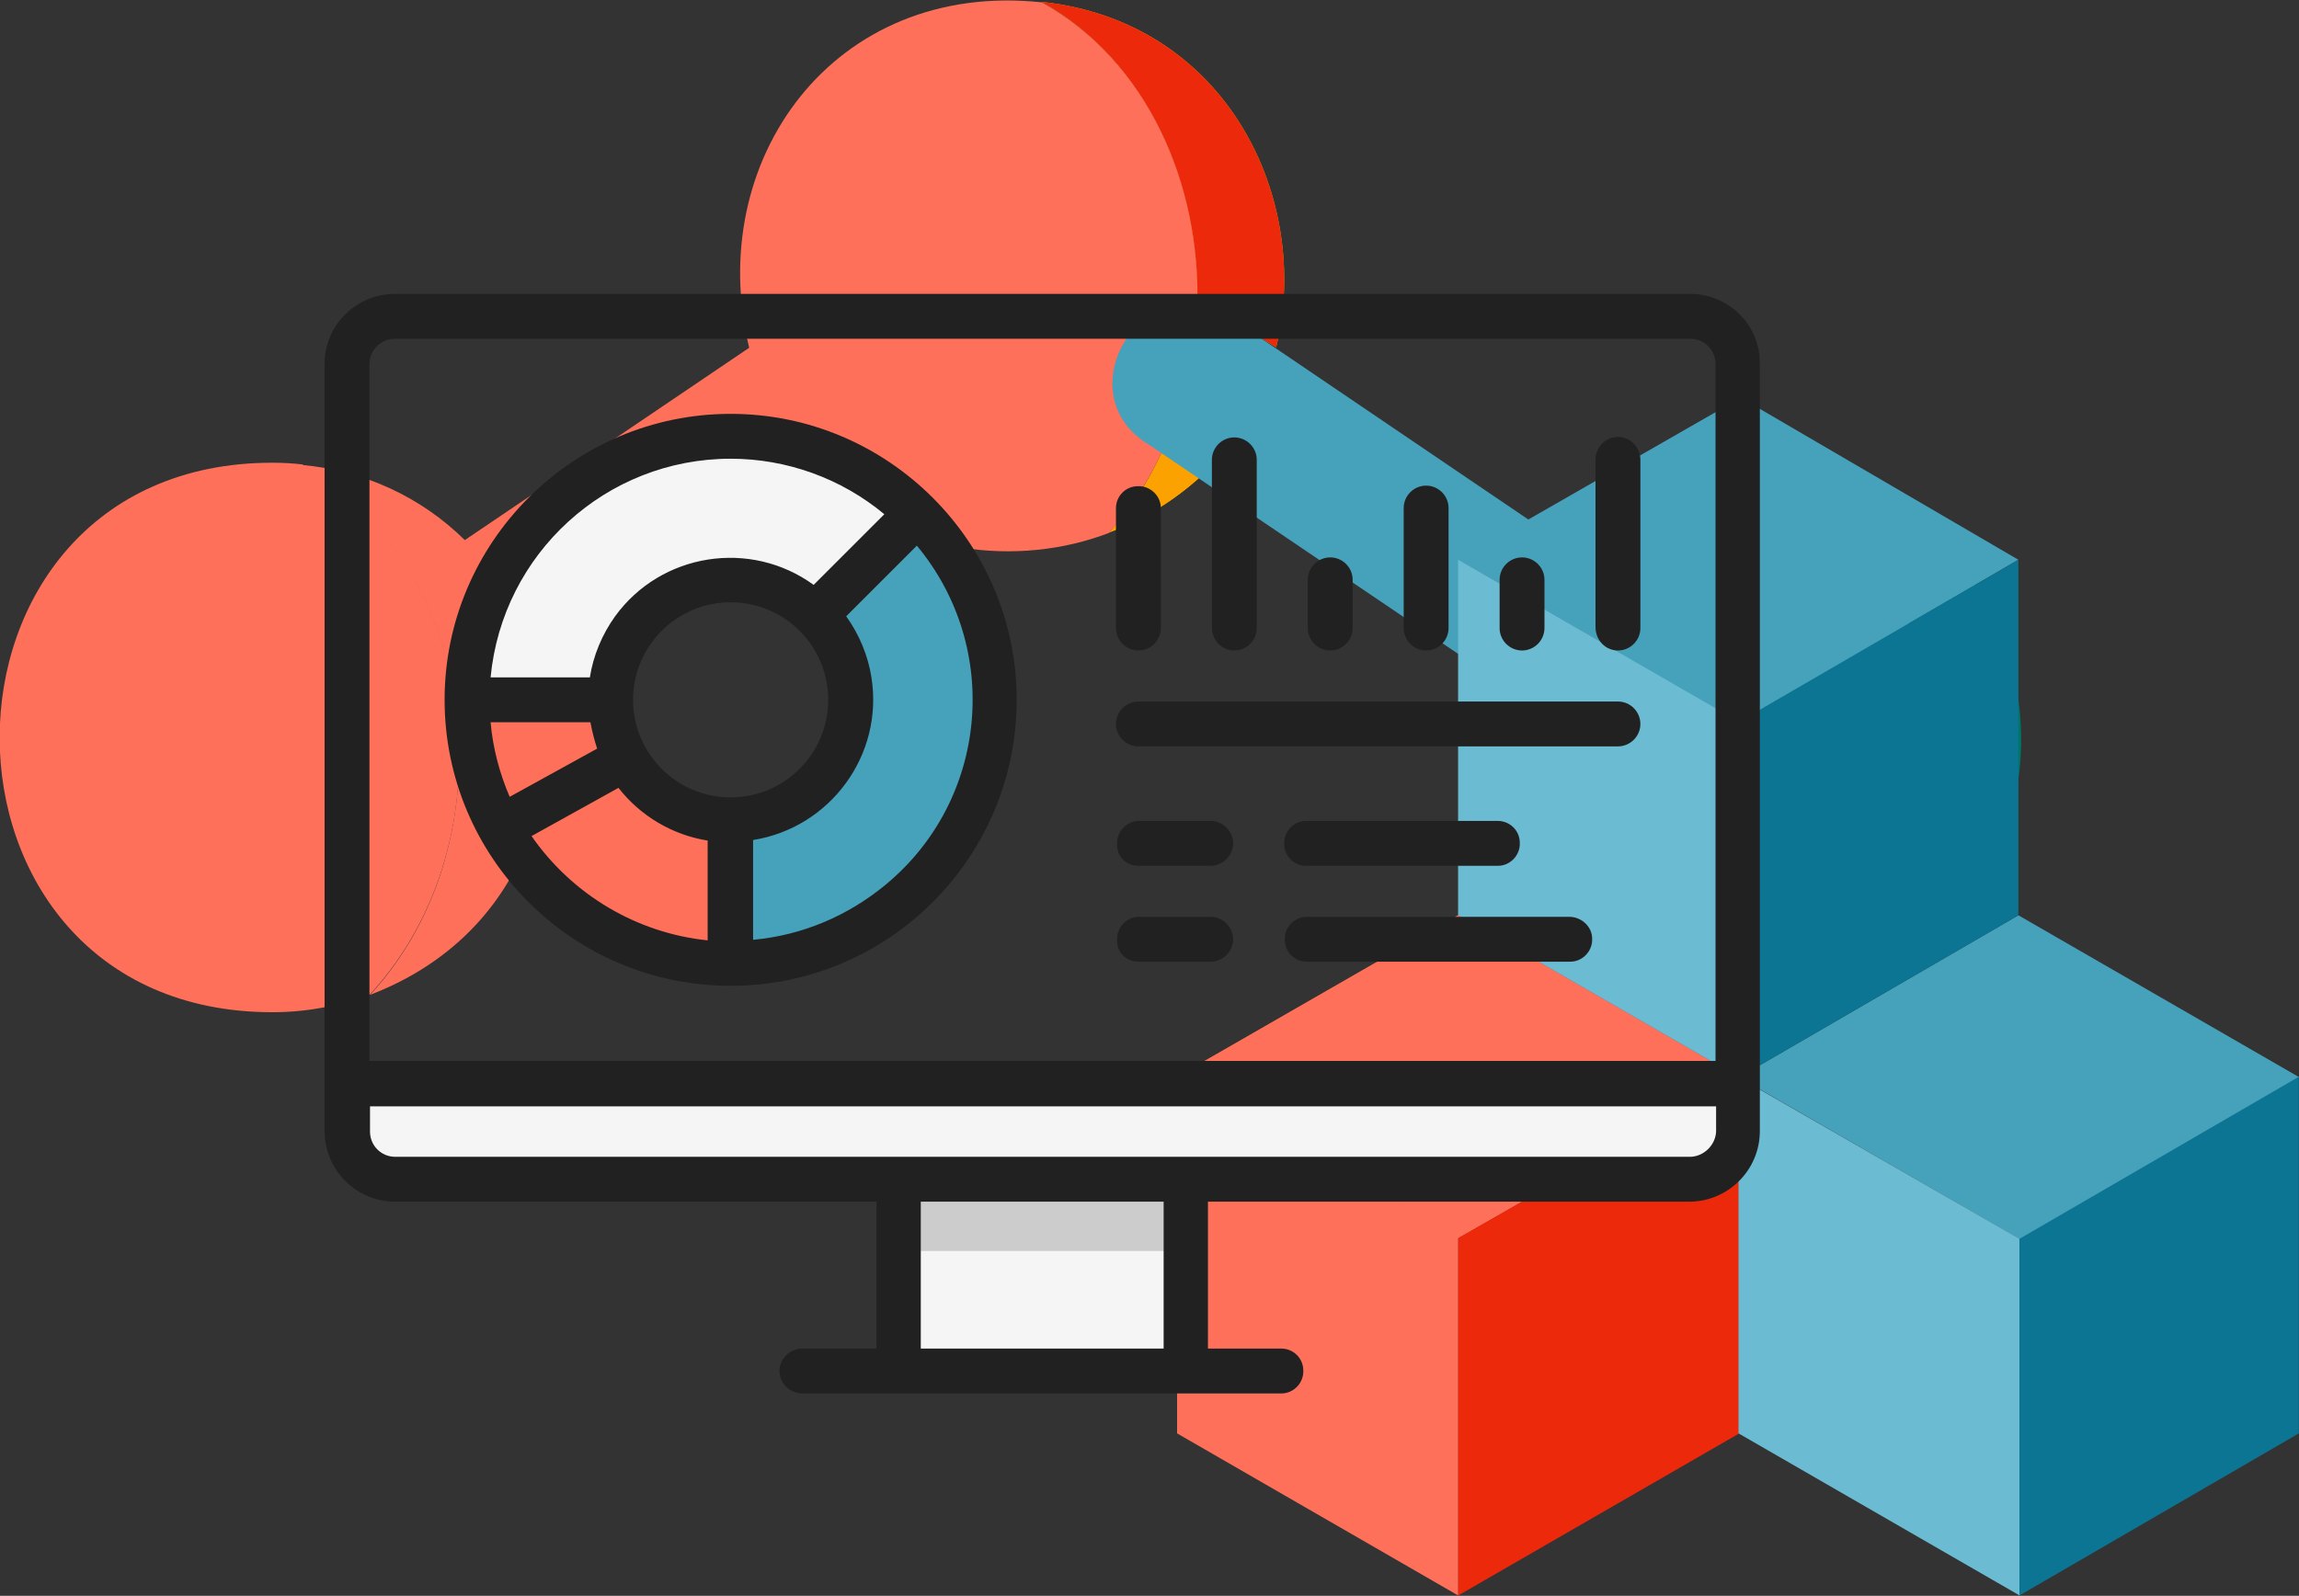 <?xml version="1.0" encoding="utf-8"?>
<!-- Generator: Adobe Illustrator 26.3.1, SVG Export Plug-In . SVG Version: 6.00 Build 0)  -->
<svg version="1.1" id="Layer_1" xmlns="http://www.w3.org/2000/svg" xmlns:xlink="http://www.w3.org/1999/xlink" x="0px" y="0px"
	 viewBox="0 0 409.9 284.6" style="enable-background:new 0 0 409.9 284.6;" xml:space="preserve">
<rect x="0" y="0" width="409.9" height="284.6" fill="#333333" stroke="none"/>
<style type="text/css">
	.st0{fill:#FF705A;}
	.st1{fill:#007666;}
	.st2{fill:#FCA200;}
	.st3{fill:#EC290A;}
	.st4{fill:#46A1BB;}
	.st5{fill:none;}
	.st6{fill:#F05A28;}
	.st7{fill:#BE1E2D;}
	.st8{fill:#6BBBD2;}
	.st9{fill:#0B7593;}
	.st10{fill:#F5F5F5;}
	.st11{fill:#CCCCCC;}
	.st12{fill:#212121;}
</style>
<g id="Group_31" transform="translate(-1074.129 -824.062)">
	<g id="share-svgrepo-com" transform="translate(1070.105 814.084)">
		<path id="Path_43" class="st0" d="M57.9,92.8c-1.7-0.2-3.5-0.3-5.3-0.3c-64.8,0-64.9,98,0,98c6,0,11.9-1.1,17.4-3.2
			C95.5,159.7,89.5,110.5,57.9,92.8z"/>
		<path id="Path_44" class="st1" d="M320.7,92.8c31.5,17.7,37.6,66.9,12.1,94.5C381.1,168.9,371.6,98.2,320.7,92.8z"/>
		<g id="Group_30" transform="translate(189.757 10.312)">
			<g id="Group_28">
				<path id="Path_45" class="st2" d="M41.8,61.6C48.2,35.2,33,3.5,0,0c18.8,10.6,28.3,32.4,27.7,54.1
					C32.1,54.6,37.5,59.1,41.8,61.6z"/>
				<path id="Path_46" class="st2" d="M21.4,80.4c-2.4,5.2-5.5,10-9.3,14.2c6.1-2.3,11.6-5.7,16.4-10.1L21.4,80.4z"/>
			</g>
			<g id="Group_29">
				<path id="Path_47" class="st3" d="M41.8,61.6C48.2,35.2,33,3.5,0,0c18.8,10.6,28.3,32.4,27.7,54.1
					C32.1,54.6,37.5,59.1,41.8,61.6z"/>
				<path id="Path_48" class="st2" d="M21.4,80.4c-2.4,5.2-5.5,10-9.3,14.2c6.1-2.3,11.6-5.7,16.4-10.1L21.4,80.4z"/>
			</g>
		</g>
		<path id="Path_49" class="st0" d="M217.5,64.5c0.6-21.7-8.9-43.6-27.7-54.1c-37.2-4-60.3,28.3-52.2,61.6l-50.7,34.3
			c-7.8-7.7-18-12.4-29-13.4c31.5,17.7,37.6,66.9,12.1,94.5c26.2-10,35.2-35.4,30-57.4l50.8-34.4c13.9,13.2,34.6,15.7,51,9.4
			c3.8-4.3,6.9-9.1,9.3-14.2L217.5,64.5z"/>
		<path id="Path_50" class="st4" d="M320.7,92.8c-14.2-1.5-28.8,2.4-39.5,13l-58.4-39.6c-15.3-9-29.2,14.3-13.6,23.3l59.1,40
			c-9.5,42.1,28.4,71.5,64.6,57.8C358.3,159.7,352.3,110.5,320.7,92.8z"/>
	</g>
	<g id="build-svgrepo-com" transform="translate(1279.998 892.594)">
		<line id="Line_1" class="st5" x1="54.1" y1="152.2" x2="104.2" y2="123.6"/>
		<path id="Path_27" class="st6" d="M4,123.5l50.1-28.8l50.1,28.9l-50.1,28.7L4,123.5z"/>
		<path id="Path_28" class="st7" d="M54.1,216l50.1-28.9v-63.5l-50.1,28.7V216z"/>
		<line id="Line_2" class="st5" x1="54.1" y1="152.2" x2="104.2" y2="123.6"/>
		<path id="Path_29" class="st0" d="M4,123.5l50.1-28.8l50.1,28.9l-50.1,28.7L4,123.5z"/>
		<path id="Path_30" class="st3" d="M54.1,216l50.1-28.9v-63.5l-50.1,28.7V216z"/>
		<path id="Path_31" class="st0" d="M54.1,216L4,187.1v-63.6l50.1,28.7V216z"/>
		<line id="Line_3" class="st5" x1="154.2" y1="152.4" x2="204" y2="123.5"/>
		<path id="Path_32" class="st4" d="M104.2,123.6l49.8-28.9l50.1,28.9l-49.8,28.9L104.2,123.6z"/>
		<path id="Path_33" class="st8" d="M154.2,216l-50.1-28.9v-63.5l50.1,28.8V216z"/>
		<path id="Path_34" class="st9" d="M154.2,216l49.8-28.9v-63.6l-49.8,28.9V216z"/>
		<line id="Line_4" class="st5" x1="104.2" y1="60.1" x2="153.9" y2="31.3"/>
		<path id="Path_35" class="st4" d="M54.1,31.3l50.4-28.9l49.5,28.9l-49.8,28.9L54.1,31.3z"/>
		<path id="Path_36" class="st9" d="M104.2,123.6l49.8-28.9V31.3l-49.8,28.9V123.6z"/>
		<path id="Path_37" class="st8" d="M104.2,123.6L54.1,94.7V31.3l50.1,28.9V123.6z"/>
	</g>
	<g id="analytics-svgrepo-com_1_" transform="translate(1132 816.571)">
		<rect id="Rectangle_15" x="102.3" y="217.8" class="st10" width="51.3" height="34.2"/>
		<rect id="Rectangle_16" x="102.3" y="217.8" class="st11" width="51.3" height="12.8"/>
		<path id="Path_9" class="st0" d="M72.4,85.2c-26,0-47,21.1-47,47s21.1,47,47,47s47-21.1,47-47l0,0
			C119.4,106.3,98.4,85.2,72.4,85.2z M72.4,153.7c-11.8,0-21.4-9.6-21.4-21.4c0-11.8,9.6-21.4,21.4-21.4s21.4,9.6,21.4,21.4
			C93.8,144.1,84.2,153.7,72.4,153.7L72.4,153.7z"/>
		<path id="Path_10" class="st10" d="M72.4,110.9c5.7,0,11.1,2.2,15.1,6.3L105.7,99c-18.4-18.4-48.1-18.4-66.5,0
			c-8.8,8.8-13.8,20.8-13.8,33.3H51C51,120.5,60.6,110.9,72.4,110.9z"/>
		<path id="Path_11" class="st0" d="M53.8,142.6c-1.8-3.2-2.8-6.7-2.8-10.3H25.4c0,8,2,15.9,5.9,22.8L53.8,142.6z"/>
		<path id="Path_12" class="st4" d="M93.8,132.3c0,11.8-9.6,21.4-21.4,21.4h0v25.7c26,0,47-21.1,47-47c0-12.5-5-24.4-13.8-33.3
			l-18.1,18.1C91.5,121.2,93.8,126.6,93.8,132.3z"/>
		<path id="Path_13" class="st10" d="M243.4,217.8H12.6c-4.7,0-8.6-3.8-8.6-8.6v-8.6h248v8.6C252,214,248.2,217.8,243.4,217.8z"/>
		<path id="Path_14" class="st12" d="M243.4,59.9H12.6C5.6,59.9,0,65.5,0,72.4v136.8c0,6.9,5.6,12.6,12.6,12.6h85.8V248H85.2
			c-2.2,0-4,1.7-4.1,3.9c0,2.2,1.7,4,3.9,4.1c0,0,0.1,0,0.1,0h85.5c2.2,0,4-1.9,3.9-4.1c0-2.2-1.8-3.9-3.9-3.9h-13.1v-26.2h85.8
			c6.9,0,12.6-5.6,12.6-12.6V72.4C256,65.5,250.4,59.9,243.4,59.9z M12.6,67.9h230.9c2.5,0,4.5,2,4.5,4.5v124.3H8V72.4
			C8,69.9,10.1,67.9,12.6,67.9z M149.6,248h-43.3v-26.2h43.3V248z M243.4,213.8H12.6c-2.5,0-4.5-2-4.5-4.5v-4.5h240v4.5
			C248,211.7,245.9,213.8,243.4,213.8L243.4,213.8z"/>
		<path id="Path_15" class="st12" d="M72.4,183.3c28.2,0,51-22.9,51-51s-22.9-51-51-51s-51,22.9-51,51
			C21.4,160.4,44.2,183.3,72.4,183.3z M36.9,156.6l15.5-8.6c3.9,5,9.6,8.4,15.9,9.4v17.8C55.7,173.9,44.2,167.1,36.9,156.6z
			 M29.6,136.3h17.8c0.3,1.6,0.7,3.2,1.2,4.7L33,149.6C31.2,145.4,30,140.9,29.6,136.3z M89.8,132.3c0,9.6-7.8,17.4-17.4,17.4
			S55,141.9,55,132.3c0-9.6,7.8-17.4,17.4-17.4l0,0C82,114.9,89.8,122.7,89.8,132.3L89.8,132.3z M76.4,175.1v-17.8
			c13.8-2.2,23.3-15.2,21.1-29c-0.6-3.9-2.2-7.7-4.5-10.9l12.6-12.6c15.2,18.3,12.7,45.4-5.6,60.5C93.2,170.9,85.1,174.3,76.4,175.1
			L76.4,175.1z M72.4,89.3c10,0,19.7,3.5,27.4,9.9l-12.6,12.6c-11.3-8.2-27.2-5.7-35.4,5.6c-2.3,3.2-3.9,7-4.5,10.9H29.6
			C31.7,106.2,50.2,89.3,72.4,89.3z"/>
		<path id="Path_16" class="st12" d="M145.1,140.6h85.5c2.2,0,4-1.8,4-4s-1.8-4-4-4l0,0h-85.5c-2.2,0-4,1.8-4,4
			S142.9,140.6,145.1,140.6z"/>
		<path id="Path_17" class="st12" d="M145.1,161.9h12.8c2.2,0,4-1.7,4.1-3.9c0-2.2-1.7-4-3.9-4.1c0,0-0.1,0-0.1,0h-12.8
			c-2.2,0-4,1.9-3.9,4.1C141.2,160.2,142.9,161.9,145.1,161.9z"/>
		<path id="Path_18" class="st12" d="M175,161.9h34.2c2.2,0,4-1.9,3.9-4.1c0-2.2-1.8-3.9-3.9-3.9H175c-2.2,0-4,1.9-3.9,4.1
			C171.1,160.2,172.9,161.9,175,161.9z"/>
		<path id="Path_19" class="st12" d="M222.1,171h-47c-2.2,0-4,1.9-3.9,4.1c0,2.2,1.8,3.9,3.9,3.9h47c2.2,0,4-1.9,3.9-4.1
			C226,172.8,224.2,171.1,222.1,171L222.1,171z"/>
		<path id="Path_20" class="st12" d="M145.1,179h12.8c2.2,0,4-1.7,4.1-3.9c0-2.2-1.7-4-3.9-4.1c0,0-0.1,0-0.1,0h-12.8
			c-2.2,0-4,1.9-3.9,4.1C141.2,177.3,142.9,179,145.1,179z"/>
		<path id="Path_21" class="st12" d="M145.1,123.5c2.2,0,4-1.8,4-4l0,0V98.1c0-2.2-1.9-4-4.1-3.9c-2.2,0-3.9,1.8-3.9,3.9v21.4
			C141.1,121.7,142.9,123.5,145.1,123.5z"/>
		<path id="Path_22" class="st12" d="M196.4,123.5c2.2,0,4-1.8,4-4l0,0V98.1c0-2.2-1.8-4-4-4c-2.2,0-4,1.8-4,4v21.4
			C192.4,121.7,194.2,123.5,196.4,123.5z"/>
		<path id="Path_23" class="st12" d="M179.3,123.5c2.2,0,4-1.8,4-4v-8.6c0-2.2-1.8-4-4-4c-2.2,0-4,1.8-4,4v8.6
			C175.3,121.7,177.1,123.5,179.3,123.5C179.3,123.5,179.3,123.5,179.3,123.5z"/>
		<path id="Path_24" class="st12" d="M213.5,123.5c2.2,0,4-1.8,4-4l0,0v-8.6c0-2.2-1.8-4-4-4c-2.2,0-4,1.8-4,4v8.6
			C209.5,121.7,211.3,123.5,213.5,123.5z"/>
		<path id="Path_25" class="st12" d="M162.2,123.5c2.2,0,4-1.8,4-4V89.5c0-2.2-1.8-4-4-4c-2.2,0-4,1.8-4,4v29.9
			C158.2,121.7,160,123.5,162.2,123.5z"/>
		<path id="Path_26" class="st12" d="M230.6,123.5c2.2,0,4-1.8,4-4V89.5c0-2.2-1.7-4-3.9-4.1c-2.2,0-4,1.7-4.1,3.9c0,0,0,0.1,0,0.1
			v29.9C226.6,121.7,228.4,123.5,230.6,123.5C230.6,123.5,230.6,123.5,230.6,123.5z"/>
	</g>
</g>
</svg>
